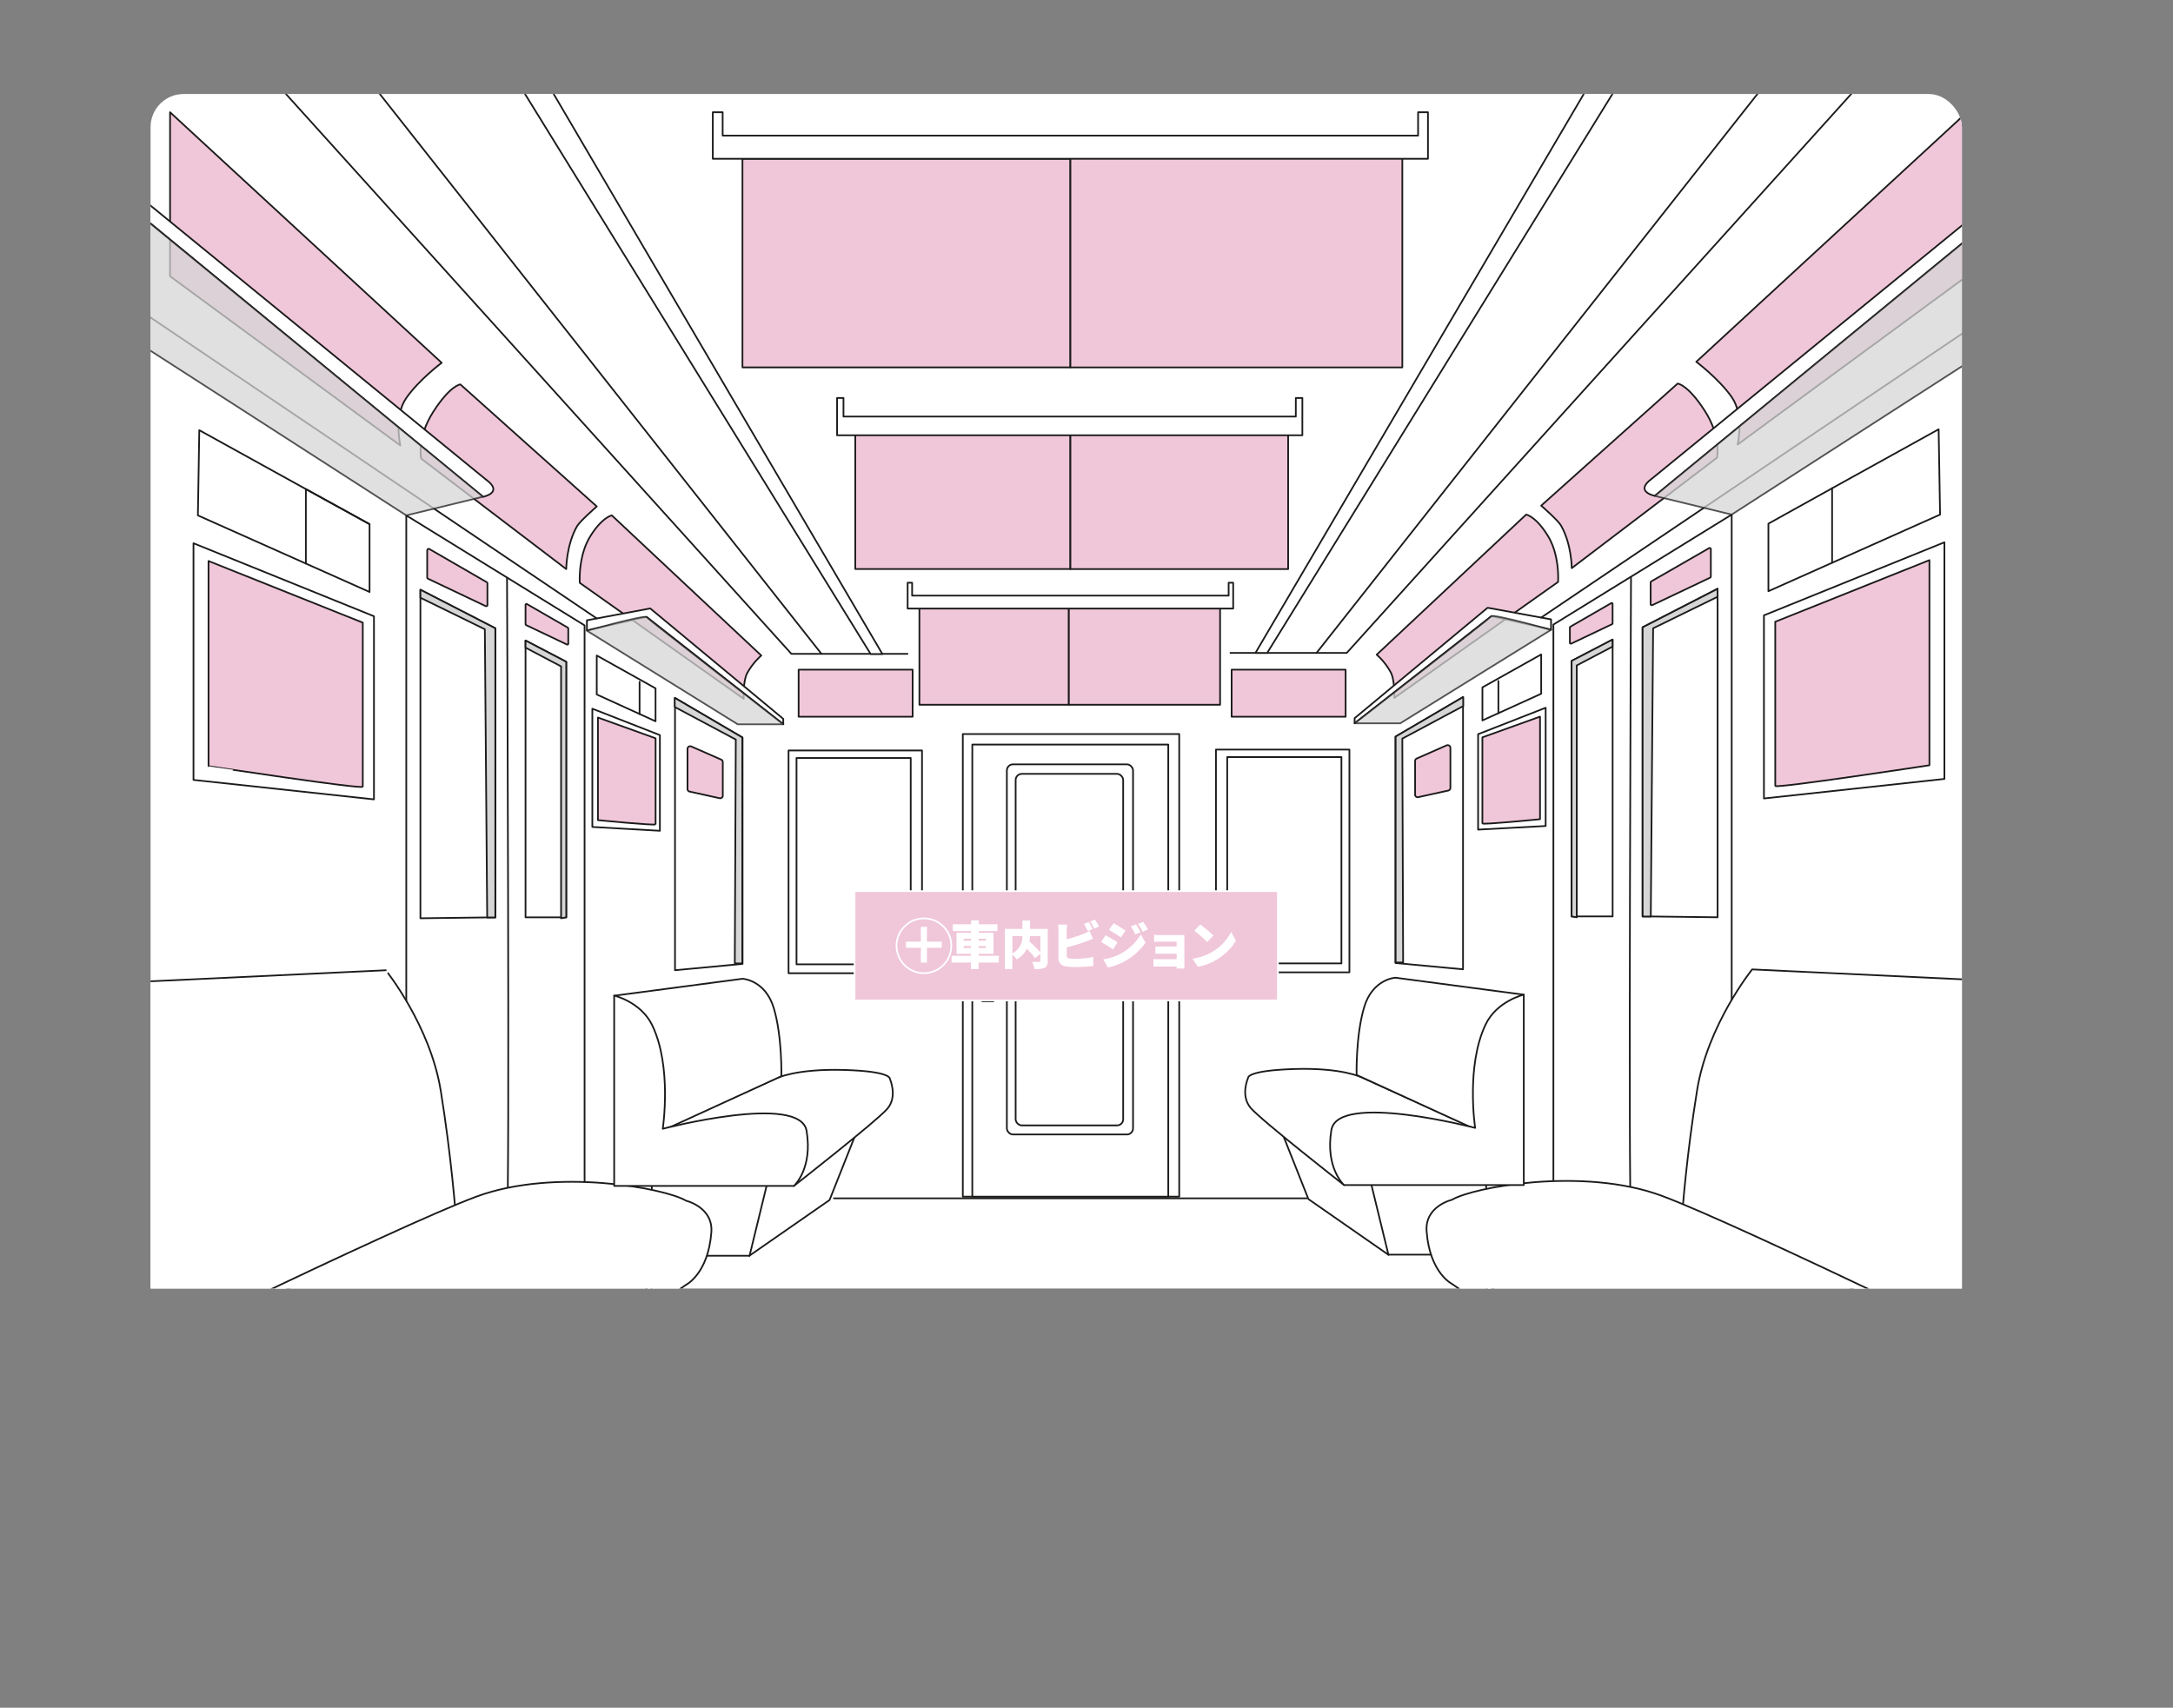 <svg xmlns="http://www.w3.org/2000/svg" xmlns:xlink="http://www.w3.org/1999/xlink" viewBox="0 0 640.81 503.6"><rect x="0" y="0" width="640.81" height="503.6" fill="#808080" stroke="none"/><defs><style>.cls-1,.cls-5{fill:none;}.cls-2{clip-path:url(#clip-path);}.cls-3{clip-path:url(#clip-path-2);}.cls-10,.cls-4{fill:#fff;}.cls-4,.cls-5,.cls-6,.cls-7,.cls-8{stroke:#1b1b1a;}.cls-4,.cls-5,.cls-6,.cls-7,.cls-8,.cls-9{stroke-linecap:round;stroke-linejoin:round;stroke-width:0.5px;}.cls-6,.cls-9{fill:#f0c6d9;}.cls-7,.cls-8{fill:#d6d6d6;}.cls-7{opacity:0.74;isolation:isolate;}.cls-9{stroke:#fff;}</style><clipPath id="clip-path" transform="translate(31.98 14.99)"><rect class="cls-1" width="552.28" height="364.98"/></clipPath><clipPath id="clip-path-2" transform="translate(31.98 14.99)"><rect class="cls-1" x="12.42" y="12.73" width="534.16" height="374.39" rx="9.76"/></clipPath></defs><g id="レイヤー_2" data-name="レイヤー 2"><g id="レイヤー_1-2" data-name="レイヤー 1"><g id="レイヤー_2-2" data-name="レイヤー 2"><g id="レイヤー_1-2-2" data-name="レイヤー 1-2"><g id="レイヤー_2-2-2" data-name="レイヤー 2-2"><g id="レイヤー_1-2-2-2" data-name="レイヤー 1-2-2"><g class="cls-2"><g id="マスクグループ_1" data-name="マスクグループ 1"><g id="グループ_140" data-name="グループ 140"><g class="cls-3"><g id="グループ_139" data-name="グループ 139"><rect id="長方形_242" data-name="長方形 242" class="cls-4" x="0.25" y="0.25" width="640.31" height="503.1"/><line id="線_18" data-name="線 18" class="cls-5" x1="245.93" y1="353.38" x2="385.32" y2="353.38"/><path id="パス_189" data-name="パス 189" class="cls-4" d="M87.83,280.1V137l30.07,18.55,22.51,13.88v184H95.51Z" transform="translate(31.98 14.99)"/><path id="パス_190" data-name="パス 190" class="cls-4" d="M117.54,342.53c.83.31,0-187,0-187" transform="translate(31.98 14.99)"/><path id="パス_191" data-name="パス 191" class="cls-6" d="M148.45,137l44.07,41.32a19.63,19.63,0,0,0-4.25,5.38c-1.18,2.61-.93,7.38-.93,7.38L139,156.9s-.55-7.76,3-13.58S148.45,137,148.45,137Z" transform="translate(31.98 14.99)"/><path id="パス_192" data-name="パス 192" class="cls-4" d="M141.1,167.93v3l17.61-4L199,198.56V197l-39.23-32.57Z" transform="translate(31.98 14.99)"/><path id="パス_193" data-name="パス 193" class="cls-6" d="M18.17,18.11V66.48l67.91,49.9s-2-8.6,1.75-14S98.27,92,98.27,92Z" transform="translate(31.98 14.99)"/><path id="パス_194" data-name="パス 194" class="cls-6" d="M103.77,98.36l40.24,36s-4.94,4.3-5.82,5.82C135,145.76,135,152.83,135,152.83L92.22,120.25s-1.39-6.1,3.6-13.86S103.77,98.36,103.77,98.36Z" transform="translate(31.98 14.99)"/><path id="パス_195" data-name="パス 195" class="cls-4" d="M188.75,332.45c1.14-.53,31.2-11.95,31.2-11.95l-7.3,18.39L189,355.32l-6.23-4.9Z" transform="translate(31.98 14.99)"/><path id="パス_196" data-name="パス 196" class="cls-4" d="M156.63,321.32c.52-.31,39.71-18.07,40.09-18.24s6.16-2.95,20.19-2.55,13.52,2.6,13.52,2.6,2.39,5.2-.74,8.85-27.55,22.75-27.55,22.75Z" transform="translate(31.98 14.99)"/><path id="パス_197" data-name="パス 197" class="cls-4" d="M152.89,285.5l-3.75-6.86,37.84-5s6.75.31,9.25,8.73,2.21,20,2.21,20l-39.7,18.19Z" transform="translate(31.98 14.99)"/><path id="パス_198" data-name="パス 198" class="cls-4" d="M159.75,355.32h29.31l6.23-25.56H160.37Z" transform="translate(31.98 14.99)"/><path id="パス_199" data-name="パス 199" class="cls-4" d="M160.37,363.9l-8.12,29.56L120.44,389Z" transform="translate(31.98 14.99)"/><rect id="長方形_243" data-name="長方形 243" class="cls-6" x="271.13" y="178.77" width="44.06" height="29.06"/><rect id="長方形_244" data-name="長方形 244" class="cls-6" x="315.2" y="177.79" width="44.6" height="30.04"/><rect id="長方形_245" data-name="長方形 245" class="cls-6" x="252.22" y="126.58" width="63.44" height="41.22"/><rect id="長方形_246" data-name="長方形 246" class="cls-6" x="315.66" y="125.2" width="64.21" height="42.62"/><rect id="長方形_247" data-name="長方形 247" class="cls-6" x="218.95" y="46.81" width="96.71" height="61.53"/><rect id="長方形_248" data-name="長方形 248" class="cls-6" x="315.66" y="44.74" width="97.88" height="63.61"/><path id="パス_200" data-name="パス 200" class="cls-4" d="M386.21,18.11V25H181.13V18.11h-2.91V31.83h210.9V18.11Z" transform="translate(31.98 14.99)"/><path id="パス_201" data-name="パス 201" class="cls-4" d="M350.15,102.37v5.48H216.76v-5.48h-1.89v11H352.08v-11Z" transform="translate(31.98 14.99)"/><path id="パス_202" data-name="パス 202" class="cls-4" d="M330.34,156.85v3.8H237v-3.8h-1.32v7.62h96v-7.62Z" transform="translate(31.98 14.99)"/><path id="パス_203" data-name="パス 203" class="cls-4" d="M3.19,274.82l78.59-3.69S94.88,287.36,98,306.69s4.37,36.14,4.37,36.14L-21.75,398.37Z" transform="translate(31.98 14.99)"/><path id="パス_204" data-name="パス 204" class="cls-4" d="M170.35,339.1c-6.24-3.75-38.64-9.75-61.75-1.25S-10.82,393.46-10.82,393.46H127.31l43-29.56s6.54-3.23,7.48-15.44C178.4,341,170.35,339.1,170.35,339.1Z" transform="translate(31.98 14.99)"/><path id="パス_205" data-name="パス 205" class="cls-4" d="M149.14,278.6v56.13h53s5.61-5,3.74-16.23-42.42-.62-42.42-.62,2.82-18.3-3.12-30.57C157,280.44,149.14,278.6,149.14,278.6Z" transform="translate(31.98 14.99)"/><path id="パス_206" data-name="パス 206" class="cls-4" d="M114.12,170.29,92,158.93V255.8l22.13-.28Z" transform="translate(31.98 14.99)"/><path id="パス_207" data-name="パス 207" class="cls-4" d="M135,180.17l-12-6.28v81.63h12Z" transform="translate(31.98 14.99)"/><path id="パス_208" data-name="パス 208" class="cls-4" d="M-4.49,31.83l115.82,94.6c5.38,3.89-.86,5.08-.86,5.08L-4.49,37" transform="translate(31.98 14.99)"/><path id="パス_209" data-name="パス 209" class="cls-7" d="M158.71,167c.55.69,40.33,31.61,40.33,31.61H185.59L141.1,171S158.15,166.27,158.71,167Z" transform="translate(31.98 14.99)"/><path id="パス_210" data-name="パス 210" class="cls-4" d="M26.79,111.87,26.38,137,77,159.58v-20L58.22,129.24Z" transform="translate(31.98 14.99)"/><polyline class="cls-5" points="108.98 154.57 90.2 144.23 90.2 166.2"/><path id="パス_211" data-name="パス 211" class="cls-4" d="M25.08,145.21V215l53.22,5.74v-54Z" transform="translate(31.98 14.99)"/><path id="パス_212" data-name="パス 212" class="cls-6" d="M29.51,150.45v60.49S75,217.87,75,217V168.62Z" transform="translate(31.98 14.99)"/><path id="パス_213" data-name="パス 213" class="cls-4" d="M142.7,194v34.87L162.62,230V201.79Z" transform="translate(31.98 14.99)"/><path id="パス_214" data-name="パス 214" class="cls-6" d="M144.35,196.61v30.25s17,1.66,17,1.24V202.73Z" transform="translate(31.98 14.99)"/><path id="パス_215" data-name="パス 215" class="cls-4" d="M161.34,197.71,144,189.81v-11.5L161.34,188Z" transform="translate(31.98 14.99)"/><line id="線_20" data-name="線 20" class="cls-5" x1="188.61" y1="210.57" x2="188.61" y2="201.07"/><line id="線_21" data-name="線 21" class="cls-5" x1="175.99" y1="182.38" x2="27.49" y2="82.23"/><path id="パス_216" data-name="パス 216" class="cls-7" d="M7.78,85.47,87.83,137l22.64-5.51L-1.79,39.31" transform="translate(31.98 14.99)"/><path id="パス_217" data-name="パス 217" class="cls-4" d="M187,202.51l-19.92-11.68v80.29L187,269.25Z" transform="translate(31.98 14.99)"/><path id="パス_218" data-name="パス 218" class="cls-6" d="M180.67,209l-8.78-3.86a.79.79,0,0,0-1.06.39h0a.88.88,0,0,0-.07.32v11.81a.81.81,0,0,0,.64.79l8.77,1.93a.81.81,0,0,0,1-.58v0a.49.49,0,0,0,0-.17v-9.9A.8.8,0,0,0,180.67,209Z" transform="translate(31.98 14.99)"/><path id="パス_219" data-name="パス 219" class="cls-4" d="M235.64,177.83H201.4L40.31-.6" transform="translate(31.98 14.99)"/><line id="線_22" data-name="線 22" class="cls-5" x1="242.24" y1="192.81" x2="97.55" y2="9.4"/><path id="パス_220" data-name="パス 220" class="cls-4" d="M118,4.88l106.77,173h3.47L126.69,4.88" transform="translate(31.98 14.99)"/><path id="パス_221" data-name="パス 221" class="cls-6" d="M94,147.29v8a.39.39,0,0,0,.22.37l17,8.08a.41.41,0,0,0,.54-.19.28.28,0,0,0,0-.18v-6.32a.39.39,0,0,0-.19-.35l-16.94-9.79a.4.4,0,0,0-.54.13h0a.43.43,0,0,0-.06.22Z" transform="translate(31.98 14.99)"/><path id="パス_222" data-name="パス 222" class="cls-6" d="M123,163.43v5.63a.32.32,0,0,0,.18.29l12,5.71a.32.32,0,0,0,.42-.14h0a.33.33,0,0,0,0-.14v-4.42a.32.32,0,0,0-.16-.28l-12-6.92a.31.31,0,0,0-.42.12h0A.3.3,0,0,0,123,163.43Z" transform="translate(31.98 14.99)"/><rect id="長方形_249" data-name="長方形 249" class="cls-4" x="232.54" y="221.31" width="39.36" height="65.69"/><rect id="長方形_250" data-name="長方形 250" class="cls-4" x="234.89" y="223.53" width="33.68" height="60.84"/><rect id="長方形_251" data-name="長方形 251" class="cls-4" x="283.93" y="216.46" width="63.82" height="136.43"/><rect id="長方形_252" data-name="長方形 252" class="cls-4" x="286.73" y="219.57" width="57.79" height="133.31"/><rect id="長方形_253" data-name="長方形 253" class="cls-4" x="289.64" y="284.37" width="3.33" height="10.88"/><rect id="長方形_254" data-name="長方形 254" class="cls-4" x="296.92" y="225.4" width="37.21" height="109.15" rx="1.81"/><rect id="長方形_255" data-name="長方形 255" class="cls-4" x="299.51" y="228.21" width="31.71" height="103.66" rx="1.81"/><path id="パス_223" data-name="パス 223" class="cls-8" d="M92,158.92v2.36l19,9.29.69,85h2.4V170.29Z" transform="translate(31.98 14.99)"/><path id="パス_224" data-name="パス 224" class="cls-8" d="M133.48,181.52,123,176v-2.1l12,6.27v75.35l-1.52.28Z" transform="translate(31.98 14.99)"/><path id="パス_225" data-name="パス 225" class="cls-8" d="M185,203.09l-18-9.59v-2.7l19.92,11.68v66.63h-2.21Z" transform="translate(31.98 14.99)"/><path id="パス_226" data-name="パス 226" class="cls-4" d="M478.69,279.83V136.76l-30.07,18.55-22.51,13.88v184H471Z" transform="translate(31.98 14.99)"/><path id="パス_227" data-name="パス 227" class="cls-4" d="M449,342.26c-.83.31,0-186.95,0-186.95" transform="translate(31.98 14.99)"/><path id="パス_228" data-name="パス 228" class="cls-6" d="M418.07,136.76,374,178.07a19.41,19.41,0,0,1,4.24,5.38c1.18,2.62.94,7.38.94,7.38l48.31-34.21s.57-7.76-3-13.58S418.07,136.76,418.07,136.76Z" transform="translate(31.98 14.99)"/><path id="パス_229" data-name="パス 229" class="cls-4" d="M425.42,167.66v3.05l-17.6-4L367.49,198.3v-1.5l39.22-32.57Z" transform="translate(31.98 14.99)"/><path id="パス_230" data-name="パス 230" class="cls-6" d="M548.36,17.84V66.21L480.44,116.1s2.05-8.59-1.75-14-10.44-10.4-10.44-10.4Z" transform="translate(31.98 14.99)"/><path id="パス_231" data-name="パス 231" class="cls-6" d="M462.75,98.12l-40.24,36s4.95,4.31,5.82,5.83c3.19,5.54,3.19,12.6,3.19,12.6L474.35,120s1.39-6.09-3.6-13.85S462.75,98.12,462.75,98.12Z" transform="translate(31.98 14.99)"/><path id="パス_232" data-name="パス 232" class="cls-4" d="M377.78,332.17c-1.14-.51-31.21-11.95-31.21-11.95l7.3,18.4,23.61,16.43,6.24-4.89Z" transform="translate(31.98 14.99)"/><path id="パス_233" data-name="パス 233" class="cls-4" d="M409.89,321.06c-.51-.31-39.71-18.08-40.09-18.25s-6.16-3-20.19-2.55-13.52,2.6-13.52,2.6-2.39,5.17.74,8.86,27.55,22.76,27.55,22.76Z" transform="translate(31.98 14.99)"/><path id="パス_234" data-name="パス 234" class="cls-4" d="M413.64,285.2l3.74-6.87-37.84-5s-6.75.31-9.25,8.74S368.08,302,368.08,302l39.71,18.19Z" transform="translate(31.98 14.99)"/><path id="パス_235" data-name="パス 235" class="cls-4" d="M406.78,355H377.46l-6.23-25.57h34.92Z" transform="translate(31.98 14.99)"/><path id="パス_236" data-name="パス 236" class="cls-4" d="M406.15,363.64l8.12,29.55,31.81-4.46Z" transform="translate(31.98 14.99)"/><path id="パス_237" data-name="パス 237" class="cls-4" d="M550.85,274l-66.12-3.12s-13.09,16.23-16.23,35.55-4.36,36.15-4.36,36.15l124.11,55.51Z" transform="translate(31.98 14.99)"/><path id="パス_238" data-name="パス 238" class="cls-4" d="M396.16,338.83c6.24-3.74,38.63-9.75,61.74-1.25s119.44,55.63,119.44,55.63H439.21l-43-29.58s-6.55-3.23-7.48-15.45C388.12,340.7,396.16,338.83,396.16,338.83Z" transform="translate(31.98 14.99)"/><path id="パス_239" data-name="パス 239" class="cls-4" d="M417.38,278.33v56.14h-53s-5.62-5-3.74-16.23,42.4-.62,42.4-.62-2.81-18.3,3.12-30.57C409.49,280.17,417.38,278.33,417.38,278.33Z" transform="translate(31.98 14.99)"/><path id="パス_240" data-name="パス 240" class="cls-4" d="M452.4,170l22.13-11.37v96.88l-22.13-.27Z" transform="translate(31.98 14.99)"/><path id="パス_241" data-name="パス 241" class="cls-4" d="M431.52,179.9l12.06-6.28v81.63H431.52Z" transform="translate(31.98 14.99)"/><path id="パス_242" data-name="パス 242" class="cls-4" d="M571,31.56,455.17,126.15c-5.37,3.89.86,5.08.86,5.08L571,36.76" transform="translate(31.98 14.99)"/><path id="パス_243" data-name="パス 243" class="cls-7" d="M407.82,166.73c-.56.69-40.33,31.59-40.33,31.59h13.44l44.49-27.58S408.37,166,407.82,166.73Z" transform="translate(31.98 14.99)"/><path id="パス_244" data-name="パス 244" class="cls-4" d="M539.72,111.6l.42,25.16-50.62,22.59V139.43L508.29,129Z" transform="translate(31.98 14.99)"/><line id="線_23" data-name="線 23" class="cls-5" x1="540.28" y1="165.93" x2="540.28" y2="143.96"/><path id="パス_245" data-name="パス 245" class="cls-4" d="M541.42,144.93v69.78l-53.22,5.76v-54Z" transform="translate(31.98 14.99)"/><path id="パス_246" data-name="パス 246" class="cls-6" d="M537,150.19v60.49s-45.46,6.93-45.46,6.1V168.36Z" transform="translate(31.98 14.99)"/><path id="パス_247" data-name="パス 247" class="cls-4" d="M423.83,193.72v34.87l-19.92,1.07V201.52Z" transform="translate(31.98 14.99)"/><path id="パス_248" data-name="パス 248" class="cls-6" d="M422.17,196.34v30.25s-17,1.67-17,1.25V202.45Z" transform="translate(31.98 14.99)"/><path id="パス_249" data-name="パス 249" class="cls-4" d="M405.18,197.46l17.33-7.87V178l-17.33,9.71Z" transform="translate(31.98 14.99)"/><line id="線_24" data-name="線 24" class="cls-5" x1="441.87" y1="210.3" x2="441.87" y2="200.81"/><line id="線_25" data-name="線 25" class="cls-5" x1="454.49" y1="182.11" x2="602.99" y2="81.96"/><path id="パス_250" data-name="パス 250" class="cls-7" d="M558.75,85.2l-80.06,51.56L456,131.25,568.31,39" transform="translate(31.98 14.99)"/><path id="パス_251" data-name="パス 251" class="cls-4" d="M379.54,202.25l19.92-11.68v80.28L379.54,269Z" transform="translate(31.98 14.99)"/><path id="パス_252" data-name="パス 252" class="cls-6" d="M385.83,208.68l8.77-3.86a.82.82,0,0,1,1.07.41h0a.88.88,0,0,1,.07.32v11.8a.81.81,0,0,1-.64.79l-8.77,1.93a.8.8,0,0,1-1-.57v0h0v-10A.84.84,0,0,1,385.83,208.68Z" transform="translate(31.98 14.99)"/><path id="パス_253" data-name="パス 253" class="cls-4" d="M330.88,177.55h34.29L526.21-.87" transform="translate(31.98 14.99)"/><line id="線_26" data-name="線 26" class="cls-5" x1="388.24" y1="192.54" x2="532.93" y2="9.12"/><path id="パス_254" data-name="パス 254" class="cls-4" d="M448.53,4.62,341.71,177.55h-3.46L439.83,4.62" transform="translate(31.98 14.99)"/><path id="パス_255" data-name="パス 255" class="cls-6" d="M472.54,147v8a.41.41,0,0,1-.23.37l-17,8.07a.38.38,0,0,1-.52-.17h0a.37.37,0,0,1,0-.18V156.8a.42.42,0,0,1,.2-.35l17-9.78a.38.38,0,0,1,.53.11v0h0A.37.37,0,0,1,472.54,147Z" transform="translate(31.98 14.99)"/><path id="パス_256" data-name="パス 256" class="cls-6" d="M443.57,163.16v5.64a.33.33,0,0,1-.18.29l-12,5.71a.32.32,0,0,1-.42-.16.29.29,0,0,1,0-.13v-4.43a.3.3,0,0,1,.16-.27l12-6.92a.32.32,0,0,1,.43.1h0A.43.43,0,0,1,443.57,163.16Z" transform="translate(31.98 14.99)"/><rect id="長方形_256" data-name="長方形 256" class="cls-4" x="358.58" y="221.04" width="39.36" height="65.69"/><rect id="長方形_257" data-name="長方形 257" class="cls-4" x="361.9" y="223.26" width="33.68" height="60.84"/><path id="パス_257" data-name="パス 257" class="cls-8" d="M474.52,158.65V161l-19,9.29-.69,85h-2.4V170Z" transform="translate(31.98 14.99)"/><path id="パス_258" data-name="パス 258" class="cls-8" d="M433,181.24l10.54-5.54v-2.08l-12.06,6.28v75.35l1.52.27Z" transform="translate(31.98 14.99)"/><path id="パス_259" data-name="パス 259" class="cls-8" d="M381.56,202.82l17.95-9.59v-2.68l-19.92,11.67v66.62h2.21Z" transform="translate(31.98 14.99)"/></g></g></g></g></g></g></g></g></g><rect class="cls-6" x="235.51" y="197.48" width="33.62" height="13.88"/><rect class="cls-6" x="363.2" y="197.48" width="33.62" height="13.88"/><rect class="cls-9" x="252.01" y="262.79" width="124.83" height="32.23"/><circle class="cls-9" cx="272.46" cy="278.9" r="8.08"/><path class="cls-10" d="M245.75,264.51h-4.37v4.37h-1.81v-4.37H235.2V262.7h4.37v-4.37h1.81v4.37h4.37Z" transform="translate(31.98 14.99)"/><path class="cls-10" d="M262.55,268.86h-5.93v1.92h-2.27v-1.92h-5.71v-2h5.71v-.57H250.1v-6.21h4.25v-.51H249v-2h5.4v-1.16h2.27v1.16h5.5v2h-5.5v.51H261v6.21h-4.34v.57h5.93Zm-10.34-6.46h2.14v-.56h-2.14Zm2.14,2.18V264h-2.14v.57Zm2.27-2.74v.56h2.13v-.56Zm2.13,2.17h-2.13v.57h2.13Z" transform="translate(31.98 14.99)"/><path class="cls-10" d="M277,268.4c0,1.1-.23,1.69-.92,2a7.06,7.06,0,0,1-3,.38,7.82,7.82,0,0,0-.71-2.16c.78.05,1.79.05,2.08.05s.38-.09.38-.35v-2l-1.6,1.24a22.3,22.3,0,0,0-2.38-2.76,7.64,7.64,0,0,1-3,3.15,9,9,0,0,0-1.29-1.43v4.28h-2.2V258.93h5.17v-2.47h2.26v2.47H277Zm-10.43-2.25a5.55,5.55,0,0,0,2.95-5.08h-2.95Zm5.21-5.08a14.07,14.07,0,0,1-.18,1.56,39.39,39.39,0,0,1,3.23,3.24v-4.8Z" transform="translate(31.98 14.99)"/><path class="cls-10" d="M282.59,266.82c0,.58.29.73.94.85a12,12,0,0,0,1.59.08,26.28,26.28,0,0,0,5.31-.54v2.66a43.39,43.39,0,0,1-5.46.31,16.76,16.76,0,0,1-2.61-.19,2.36,2.36,0,0,1-2.21-2.42v-8.15c0-.34,0-1.26-.12-1.77h2.68a16.11,16.11,0,0,0-.12,1.77V262a43.39,43.39,0,0,0,4.91-1.58,13.14,13.14,0,0,0,1.83-.89l1,2.3c-.66.27-1.41.59-1.94.79-1.45.54-3.77,1.26-5.76,1.76Zm6.22-7.24a18.69,18.69,0,0,0-1.16-2.09l1.42-.58a23.45,23.45,0,0,1,1.18,2.07Zm2.11-3.39a20.77,20.77,0,0,1,1.2,2.05l-1.42.6a17.36,17.36,0,0,0-1.19-2.08Z" transform="translate(31.98 14.99)"/><path class="cls-10" d="M297.58,262.9,296.24,265a41.17,41.17,0,0,0-3.51-2.2l1.32-2A40.08,40.08,0,0,1,297.58,262.9Zm.9,3.36a15.31,15.31,0,0,0,5.95-5.73l1.41,2.5a18.48,18.48,0,0,1-6.11,5.44,18.29,18.29,0,0,1-5,1.86l-1.38-2.41A16.4,16.4,0,0,0,298.48,266.26Zm1.45-6.83-1.36,2c-.9-.6-2.44-1.58-3.49-2.17l1.32-2C297.46,257.83,299.07,258.84,299.93,259.43Zm4.43.48-1.55.67a12.94,12.94,0,0,0-1.31-2.37l1.5-.62A21.51,21.51,0,0,1,304.36,259.91Zm2.19-.83-1.54.68a14.06,14.06,0,0,0-1.4-2.27l1.53-.64A22.21,22.21,0,0,1,306.55,259.08Z" transform="translate(31.98 14.99)"/><path class="cls-10" d="M317.3,269.48c0,.24,0,.86,0,1.15H315c0-.14,0-.36,0-.59h-5.52c-.41,0-1.07,0-1.33,0v-2.22c.26,0,.79.06,1.35.06H315v-1.61h-4.45c-.6,0-1.43,0-1.82,0v-2.14c.45,0,1.22,0,1.82,0H315v-1.43h-4.65c-.64,0-1.62,0-2,.06V260.7c.45,0,1.4.07,2,.07H316c.36,0,1,0,1.28,0,0,.23,0,.83,0,1.16Z" transform="translate(31.98 14.99)"/><path class="cls-10" d="M325.32,265.82a14.58,14.58,0,0,0,5.76-6l1.41,2.58a16.24,16.24,0,0,1-5.86,5.71,15.92,15.92,0,0,1-5.39,2l-1.56-2.41A15.47,15.47,0,0,0,325.32,265.82Zm.51-4.93L324,262.81a30,30,0,0,0-3.78-3.3l1.74-1.86A31.25,31.25,0,0,1,325.83,260.89Z" transform="translate(31.98 14.99)"/></g></g></svg>
